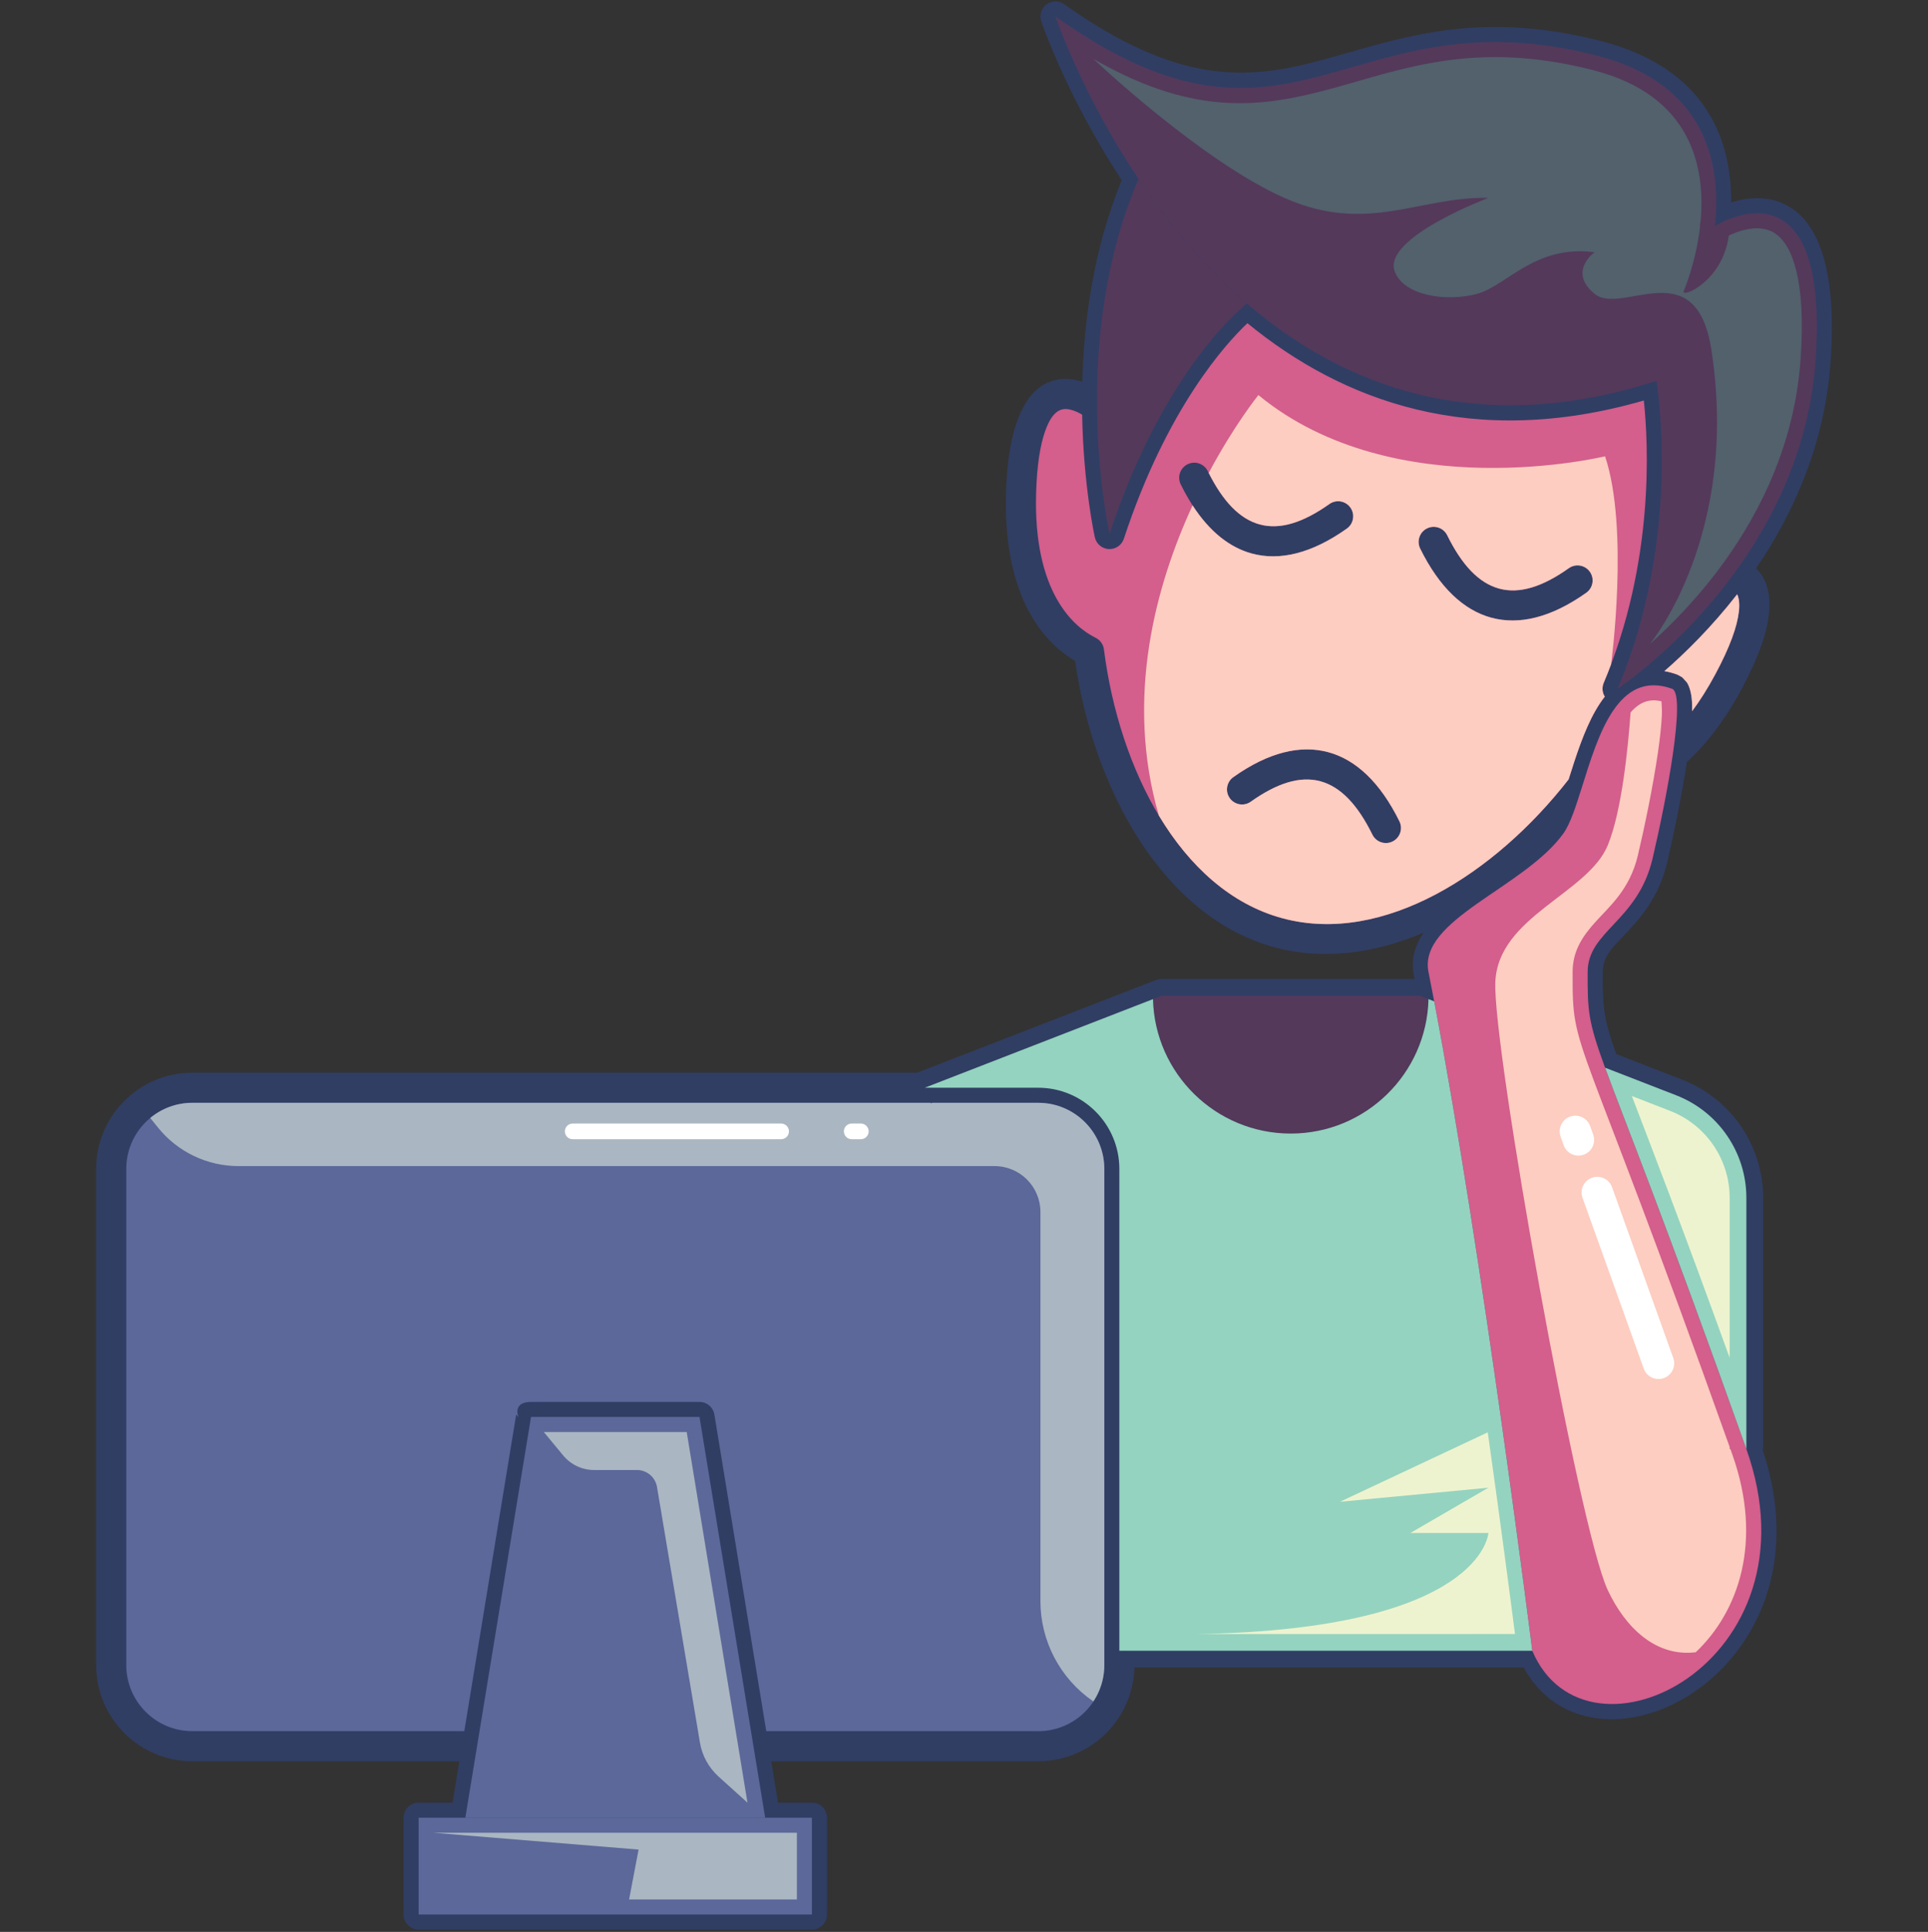 <svg clip-rule="evenodd" fill-rule="evenodd" stroke-linejoin="round" stroke-miterlimit="2" viewBox="0 0 512 513" xmlns="http://www.w3.org/2000/svg" xmlns:xlink="http://www.w3.org/1999/xlink"><rect x="0" y="0" width="512" height="513" fill="#333333" stroke="none"/><clipPath id="_clip1"><path clip-rule="evenodd" d="m0 .375h512v512h-512z"/></clipPath><g clip-path="url(#_clip1)"><path d="m291.313 108.029s-18.994-16.381-20.164 22.712c-.873 29.142 11.619 39.055 18.035 42.213 4.252 33.497 21.846 67.11 50.423 74.768 28.344 7.594 60.095-12.324 80.547-38.878 4.266-13.596 9.487-31.078 23.864-25.96 1.948.694 1.558 8.164.22 17.409 4.848-4.148 9.908-10.266 14.729-19.226 10.86-20.181 6.896-26.927 1.752-29.053-14.583 20.023-31.162 30.87-31.162 30.87 17.422-41.306 10.319-81.745 10.319-81.745-47.749 15.405-83.386 1.253-108.725-20.534 0 0-21.777 16.44-36.508 61.204 0 0-3.163-14.029-3.33-33.78z" fill="#d45e8c"/><path d="m275.694 288.838h-224.613c-11.907 0-21.559 9.652-21.559 21.559v131.736c0 11.906 9.652 21.559 21.559 21.559h75.606l14.331-87.427h44.739l14.33 87.427h75.607c11.907 0 21.559-9.653 21.559-21.559v-131.736c0-11.907-9.652-21.559-21.559-21.559z" fill="#5c689a"/><path d="m121.987 467.692h-70.898c-14.115 0-25.559-11.443-25.559-25.559v-131.736c0-14.116 11.444-25.559 25.559-25.559h192.481l60.974-23.655c.031-.012.061-.024.092-.036l2.258-.876c.513-.199 1.058-.301 1.608-.301h67.149c-.072-.366-.144-.73-.216-1.094-.789-3.965.249-7.681 2.611-11.195-13.01 5.486-26.595 7.353-39.465 3.905-29.4-7.878-48.158-41.641-53.081-76.084-7.39-4.363-19.214-15.716-18.341-44.88.534-17.821 5.071-25.284 9.419-28.116 3.375-2.197 7-2.224 10.151-1.346.229.064.455.132.678.205.425-16.225 3-35.299 10.467-53.517-14.708-22.451-21.365-42.203-21.365-42.203-.55-1.643.02-3.453 1.412-4.484s3.289-1.049 4.7-.045c30.235 21.515 48.634 20.029 67.435 15.086 20.264-5.328 40.94-14.108 75.136-5.288 28.117 7.251 34.616 26.445 34.538 42.828 1.237-.387 2.594-.718 4.019-.914 4.243-.585 9.002-.003 13.15 3.274 5.837 4.611 10.941 15.577 9.238 39.88-1.548 22.095-10.001 40.578-19.799 54.946 2.443 2.37 4.069 6.146 3.404 12.241-.511 4.676-2.56 11.09-7.244 19.794-4.748 8.824-9.739 15.03-14.545 19.394-1.353 8.927-3.444 19.104-5.198 26.552-2.166 9.202-6.847 14.534-11.057 19.031-3.065 3.274-6.066 5.78-6.074 10.164-.017 9.11.085 11.952 3.57 21.785l17.534 6.806c12.956 5.03 21.492 17.5 21.492 31.398v66.703h-.212c12.118 36.004-7.193 61.979-27.685 69.439-13.911 5.065-28.417 1.906-35.696-11.449h-103.374c-.347 13.814-11.653 24.906-25.551 24.906h-70.897l1.8 10.985h9.014c2.209 0 4 1.791 4 4v25.698c0 2.209-1.791 4-4 4h-104.446c-2.208 0-4-1.792-4-4v-25.698c0-2.209 1.791-4 4-4h9.013zm125.124-174.854h-196.022c-9.697 0-17.559 7.861-17.559 17.559v131.736c0 9.697 7.862 17.559 17.559 17.559h72.209l13.781-84.074.566.667c.002-.007.004-.014.007-.02-.661-1.999-.197-3.997 3.374-4h1.208 43.532c1.959 0 3.63 1.419 3.947 3.353l13.781 84.074h72.208c9.698 0 17.559-7.862 17.559-17.559v-131.736c0-9.698-7.861-17.559-17.559-17.559h-28.137l-.369.143zm55.252-21.273-34.19 13.273h7.529c14.116 0 25.559 11.443 25.559 25.559v123.5h101.06c-2.528-19.669-12.296-94.103-22.531-151.753-6.62 13.782-20.713 23.307-37.013 23.307-20.21 0-37.026-14.641-40.414-33.886zm72.256-2.706h-63.684c2.166 15.643 15.607 27.703 31.842 27.703s29.676-12.06 31.842-27.703zm49.149-58.15c-.165.526-.329 1.045-.492 1.556-1.551 4.85-3.122 9.005-4.886 11.447-6.43 8.904-19.355 15.704-28.124 22.723-2.449 1.96-4.538 3.917-5.86 6.018-.962 1.528-1.472 3.118-1.125 4.863 12.828 64.521 26.429 171.207 27.536 179.953l.001.002c4.948 10.984 16.175 13.304 26.768 9.447 17.671-6.434 33.545-29.32 22.421-60.581-.16-.449-.319-.896-.478-1.341h-.198v-.558c-20.384-57.208-30.756-83.008-36.027-97.153-5.603-15.034-5.701-17.549-5.68-28.996.01-5.438 2.476-9.288 5.971-13.175 3.849-4.281 9.218-8.685 11.373-17.838 1.794-7.619 3.997-18.223 5.296-27.147.012-.14.032-.279.06-.417.504-3.518.862-6.76.994-9.435.067-1.37-.027-2.914-.105-3.857-1.572-.36-2.969-.324-4.222.099-2.717.916-4.666 3.395-6.374 6.39-2.597 4.553-4.456 10.336-6.129 15.692.004.801-.231 1.608-.72 2.308zm-130.608-38.259c4.044 31.855 20.315 64.126 47.491 71.408 26.751 7.168 56.459-11.92 75.913-36.901 1.93-6.127 4.089-12.925 7.104-18.211.772-1.353 1.603-2.611 2.497-3.754-.67-1.081-.799-2.444-.286-3.662 13.514-32.04 11.874-63.54 10.656-74.982-45.536 13.173-80.116.082-105.27-20.523-5.816 5.499-21.435 22.657-32.814 57.234-.562 1.708-2.196 2.831-3.992 2.745-1.797-.086-3.314-1.361-3.71-3.116 0 0-3.016-13.411-3.374-32.568-.631-.385-1.447-.813-2.365-1.122-1.063-.358-2.309-.604-3.511-.087-1.602.69-2.89 2.505-4.014 5.762-1.272 3.684-2.111 8.906-2.33 16.188-.79 26.412 9.978 35.633 15.797 38.501.002.001.004.002.007.003 1.206.595 2.031 1.751 2.201 3.085zm10.219-116.624c-6.452 18.028-8.181 36.572-8.086 51.729.035.293.037.589.007.884.073 6.592.486 12.518.995 17.447 10.65-25.603 22.971-39.601 28.902-45.334-8.438-7.766-15.687-16.294-21.818-24.726zm148.218 3.068c1.352-14.559-2.399-33.527-28.403-40.234-32.37-8.348-51.922.236-71.104 5.279-18.318 4.817-36.336 6.849-63.358-9.259 3.43 7.725 8.824 18.534 16.389 29.962.418.402.739.887.947 1.417 7.127 10.559 16.099 21.556 27.078 31.074.426.243.814.57 1.138.975 25.41 21.517 61.334 34.956 109.693 17.4 2.076-.754 4.372.319 5.125 2.395.754 2.075-.32 4.371-2.395 5.124-.804.293-1.606.577-2.404.853 1.123 9.406 3.171 36.913-6.172 67.14 5.542-4.933 12.499-11.948 19.064-20.882.18-.341.405-.646.663-.911 9.9-13.73 18.761-31.852 20.299-53.804.736-10.507.209-18.17-1.179-23.701-1.176-4.689-2.899-7.653-5.038-9.342-2.229-1.761-4.819-1.941-7.099-1.627-2.343.323-4.426 1.167-5.75 1.811-1.396 10.263-4.597 17.849-4.597 17.849-.867 2.03-3.22 2.974-5.25 2.107s-2.974-3.22-2.107-5.25c0 0 3.188-7.356 4.312-16.964-.035-.477.016-.956.148-1.412zm-2.243 129.968c2.05-2.756 4.094-5.963 6.099-9.69 4.005-7.442 5.899-12.873 6.336-16.871.215-1.967.022-3.435-.46-4.504-6.831 8.782-13.851 15.641-19.337 20.42 1.081.187 2.206.483 3.376.899.992.353 1.922 1.023 2.64 2.162.631 1 1.174 2.724 1.313 5.087.044.744.054 1.581.033 2.497zm-16.001 102.176c4.958 12.984 12.986 33.62 25.978 69.524v-42.469c0-10.23-6.283-19.409-15.82-23.111zm-221.734 195.639h-88.035-8.411v17.698h96.446zm-67.195-106.412-16.131 98.412h70.206l-16.131-98.412zm169.135-251.632c-.976-1.98-.161-4.38 1.819-5.356s4.38-.161 5.357 1.819c3.843 7.795 8.326 12.685 13.814 14.171 5.438 1.472 11.568-.519 18.49-5.428 1.8-1.277 4.299-.852 5.576.948 1.278 1.801.853 4.3-.948 5.577-9.362 6.641-17.853 8.616-25.209 6.625-7.305-1.978-13.782-7.978-18.899-18.356zm58.071 89.46c.976 1.98.161 4.38-1.819 5.356s-4.381.161-5.357-1.819c-3.843-7.795-8.326-12.686-13.814-14.171-5.438-1.472-11.568.519-18.49 5.428-1.8 1.277-4.299.852-5.576-.949-1.278-1.8-.853-4.299.948-5.576 9.362-6.641 17.853-8.616 25.208-6.625 7.306 1.977 13.783 7.978 18.9 18.356zm5.513-72.423c-.976-1.98-.161-4.38 1.819-5.356 1.981-.976 4.381-.161 5.357 1.819 3.843 7.795 8.326 12.686 13.814 14.171 5.438 1.472 11.568-.518 18.49-5.428 1.801-1.277 4.299-.852 5.577.949 1.277 1.8.852 4.299-.949 5.577-9.362 6.64-17.853 8.616-25.208 6.624-7.306-1.977-13.783-7.978-18.9-18.356z" fill="#303e64"/><path d="m379.349 265.31-2.306-.895h-68.549l-2.306.895c.476 19.782 16.684 35.696 36.58 35.696 19.897 0 36.105-15.914 36.581-35.696z" fill="#54395b"/><path d="m141.018 376.265-17.442 106.412h79.623l-17.442-106.412z" fill="#5c689a"/><path d="m420.154 208.844c-1.656 5.277-3.168 9.968-5.015 12.526-10.401 14.402-38.553 22.828-35.79 36.726.505 2.539 1.011 5.142 1.517 7.803 12.898 67.784 26.046 172.443 26.046 172.443 14.392 33.965 77.008 3.086 56.855-53.546-21.947-61.673-32.48-87.486-37.527-101.283-4.54-12.41-4.644-15.099-4.624-25.417.02-10.915 13.31-13.422 17.237-30.104 1.831-7.773 4.067-18.596 5.385-27.699 1.338-9.245 1.728-16.715-.22-17.409-14.377-5.118-19.598 12.364-23.864 25.96z" fill="#d45e8c"/><path d="m380.866 265.899-1.517-.589c-.476 19.782-16.684 35.696-36.581 35.696-19.896 0-36.104-15.914-36.58-35.696l-60.609 23.528h30.115c11.907 0 21.559 9.652 21.559 21.559v127.945h109.659s-13.148-104.659-26.046-172.443z" fill="#94d3bf"/><path d="m460.719 152.014c10.412-14.296 19.805-33.269 21.42-56.312 3.875-55.317-26.709-35.694-26.709-35.694 1.695-16.05-2.007-37.68-31.245-45.221-66.567-17.168-80.457 34.729-143.891-10.412 0 0 6.846 20.452 22.045 43.15 7.506 11.21 17.05 22.968 28.812 33.08 25.339 21.787 60.976 35.939 108.725 20.534 0 0 7.103 40.439-10.319 81.745 0 0 16.579-10.847 31.162-30.87z" fill="#54395b"/><path d="m291.313 108.029c-.148-17.586 2.078-39.709 11.026-60.504 7.506 11.21 17.05 22.968 28.812 33.08 0 0-21.777 16.44-36.508 61.204 0 0-3.163-14.029-3.33-33.78z" fill="#54395b"/><path d="m426.24 283.513 18.871 7.326c11.246 4.365 18.656 15.19 18.656 27.254v66.703c-21.947-61.673-32.48-87.486-37.527-101.283z" fill="#94d3bf"/><path d="m111.165 482.677h104.446v25.698h-104.446z" fill="#5c689a"/><g fill="#aab6c1"><path d="m275.702 459.692c6.122-.003 11.512-3.139 14.652-7.892l-.167-.116c-8.702-6.029-13.893-15.942-13.893-26.529v-103.326c0-6.728-5.455-12.182-12.183-12.182h-200.775c-8.291 0-16.137-3.748-21.348-10.195l-2.09-2.586c3.038-2.516 6.938-4.028 11.191-4.028h196.052l.055.143.369-.143h28.137c9.698 0 17.559 7.861 17.559 17.559v131.736c0 9.697-7.861 17.559-17.559 17.559z"/><path d="m198.49 478.677-7.656-6.911c-2.627-2.372-4.376-5.562-4.962-9.053l-11.398-67.856c-.437-2.604-2.691-4.511-5.331-4.511h-11.388c-3.165 0-6.165-1.411-8.182-3.849l-5.151-6.224.002-.008h37.944l16.131 98.412z"/><path d="m167.063 504.375 2.52-13.24-54.41-4.457s8.411-.001 8.411-.001h88.035v17.698z"/></g><path d="m433.353 291.038 10.158 3.944c9.537 3.702 15.82 12.881 15.82 23.111v42.469c-12.992-35.904-21.02-56.54-25.978-69.524z" fill="#eef3cf"/><path d="m317.972 433.897c75.877-1.251 77.289-26.82 77.289-26.82h-20.735l20.735-12.031-39.413 3.737 39.244-18.439c3.47 24.626 6.088 44.672 7.229 53.553z" fill="#eef3cf"/><path d="m438.136 171.004c.64-.777 23.875-29.381 16.329-78.154-4.07-26.306-23.781-8.878-31.003-14.824-7.223-5.945 0-11.041 0-11.041-15.716-2.123-23.38 8.918-31.201 11.041-7.821 2.124-19.391.674-21.878-5.945-3.356-8.933 24.878-19.534 24.878-19.534-18.437-.425-32.097 9.767-54.179 0-22.083-9.767-50.728-36.911-50.728-36.911-.536-.309-1.075-.626-1.619-.949-.001-.003-.002-.005-.003-.007 27.022 16.108 45.04 14.076 63.358 9.259 19.182-5.043 38.734-13.627 71.104-5.279 26.004 6.707 29.755 25.675 28.403 40.234-.132.456-.183.935-.148 1.412-1.124 9.608-4.312 16.964-4.312 16.964-.867 2.03 10.166-2.296 11.917-14.437.013-.09.026-.18.039-.27 1.324-.643 3.406-1.487 5.748-1.81 2.28-.314 4.87-.134 7.099 1.627 2.139 1.689 3.862 4.653 5.038 9.342 1.388 5.531 1.915 13.194 1.179 23.701-1.538 21.952-10.399 40.074-20.299 53.804-.258.265-.483.57-.663.911-6.565 8.934-13.522 15.949-19.064 20.882.002-.005.004-.01.005-.016z" fill="#52616c"/><path d="m450.316 438.74c-10.592 1.299-18.671-6.521-23.355-16.486-7.773-16.539-30.62-144.125-29.864-161.515.756-17.389 24.572-23.438 29.864-36.291 3.736-9.071 5.399-26.05 6.055-35.257 1.143-1.332 2.435-2.353 3.975-2.872 1.253-.423 2.65-.459 4.222-.099.078.943.172 2.487.105 3.857-.132 2.675-.49 5.917-.994 9.435-.028.138-.048.277-.06.417-1.299 8.924-3.502 19.528-5.296 27.147-2.155 9.153-7.524 13.557-11.373 17.838-3.495 3.887-5.961 7.737-5.971 13.175-.021 11.447.077 13.962 5.68 28.996 5.271 14.145 15.643 39.945 36.027 97.153v.558h.198c.159.445.318.892.478 1.341 8.293 23.303 1.582 41.953-9.691 52.603z" fill="#fccdc0"/><path d="m307.743 216.565c-9.123-31.375-.724-61.378 8.955-82.367 4.531 6.997 9.877 11.198 15.76 12.791 7.356 1.991 15.847.016 25.209-6.625 1.801-1.277 2.226-3.776.948-5.577-1.277-1.8-3.776-2.225-5.576-.948-6.922 4.909-13.052 6.9-18.49 5.428-5.372-1.454-9.781-6.171-13.57-13.682 6.874-12.881 13.196-20.679 13.196-20.679 36.291 29.865 92.065 16.256 92.065 16.256 6.462 19.279 1.603 55.24 1.603 55.24-.616 1.64-1.27 3.283-1.964 4.928-.513 1.218-.384 2.581.286 3.662-.894 1.143-1.725 2.401-2.497 3.754-3.015 5.286-5.174 12.084-7.104 18.211-19.454 24.981-49.162 44.069-75.913 36.901-13.867-3.716-24.895-13.939-32.908-27.293zm63.887 1.528c-5.117-10.378-11.594-16.379-18.9-18.356-7.355-1.991-15.846-.016-25.208 6.625-1.801 1.277-2.226 3.776-.948 5.576 1.277 1.801 3.776 2.226 5.576.949 6.922-4.909 13.052-6.9 18.49-5.428 5.488 1.485 9.971 6.376 13.814 14.171.976 1.98 3.377 2.795 5.357 1.819s2.795-3.376 1.819-5.356zm5.513-72.423c5.117 10.378 11.594 16.379 18.9 18.356 7.355 1.992 15.846.016 25.208-6.624 1.801-1.278 2.226-3.777.949-5.577-1.278-1.801-3.776-2.226-5.577-.949-6.922 4.91-13.052 6.9-18.49 5.428-5.488-1.485-9.971-6.376-13.814-14.171-.976-1.98-3.376-2.795-5.357-1.819-1.98.976-2.795 3.376-1.819 5.356z" fill="#fccdc0"/><path d="m449.354 188.862c.021-.916.011-1.753-.033-2.497-.139-2.363-.682-4.087-1.313-5.087l-1.283-1.421-1.357-.741c-1.17-.416-2.295-.712-3.376-.899 5.486-4.779 12.506-11.638 19.337-20.42.482 1.069.675 2.537.46 4.504-.437 3.998-2.331 9.429-6.336 16.871-2.005 3.727-4.049 6.934-6.099 9.69z" fill="#fccdc0"/><path d="m226.182 302.51c-1.15 0-2.083-.934-2.083-2.083 0-1.15.933-2.084 2.083-2.084h2.419c1.15 0 2.084.934 2.084 2.084 0 1.149-.934 2.083-2.084 2.083zm-74.095 0c-1.149 0-2.083-.934-2.083-2.083 0-1.15.934-2.084 2.083-2.084h55.345c1.149 0 2.083.934 2.083 2.084 0 1.149-.934 2.083-2.083 2.083z" fill="#fff"/><path d="m420.252 318.062c-.776-2.165.351-4.552 2.516-5.328s4.552.352 5.328 2.517l16.261 45.366c.775 2.165-.352 4.553-2.517 5.328-2.165.776-4.552-.351-5.328-2.516zm-5.817-16.23c-.776-2.164.351-4.552 2.516-5.328s4.552.352 5.328 2.517l.814 2.269c.775 2.164-.352 4.552-2.517 5.328s-4.552-.352-5.328-2.517z" fill="#fff"/></g></svg>